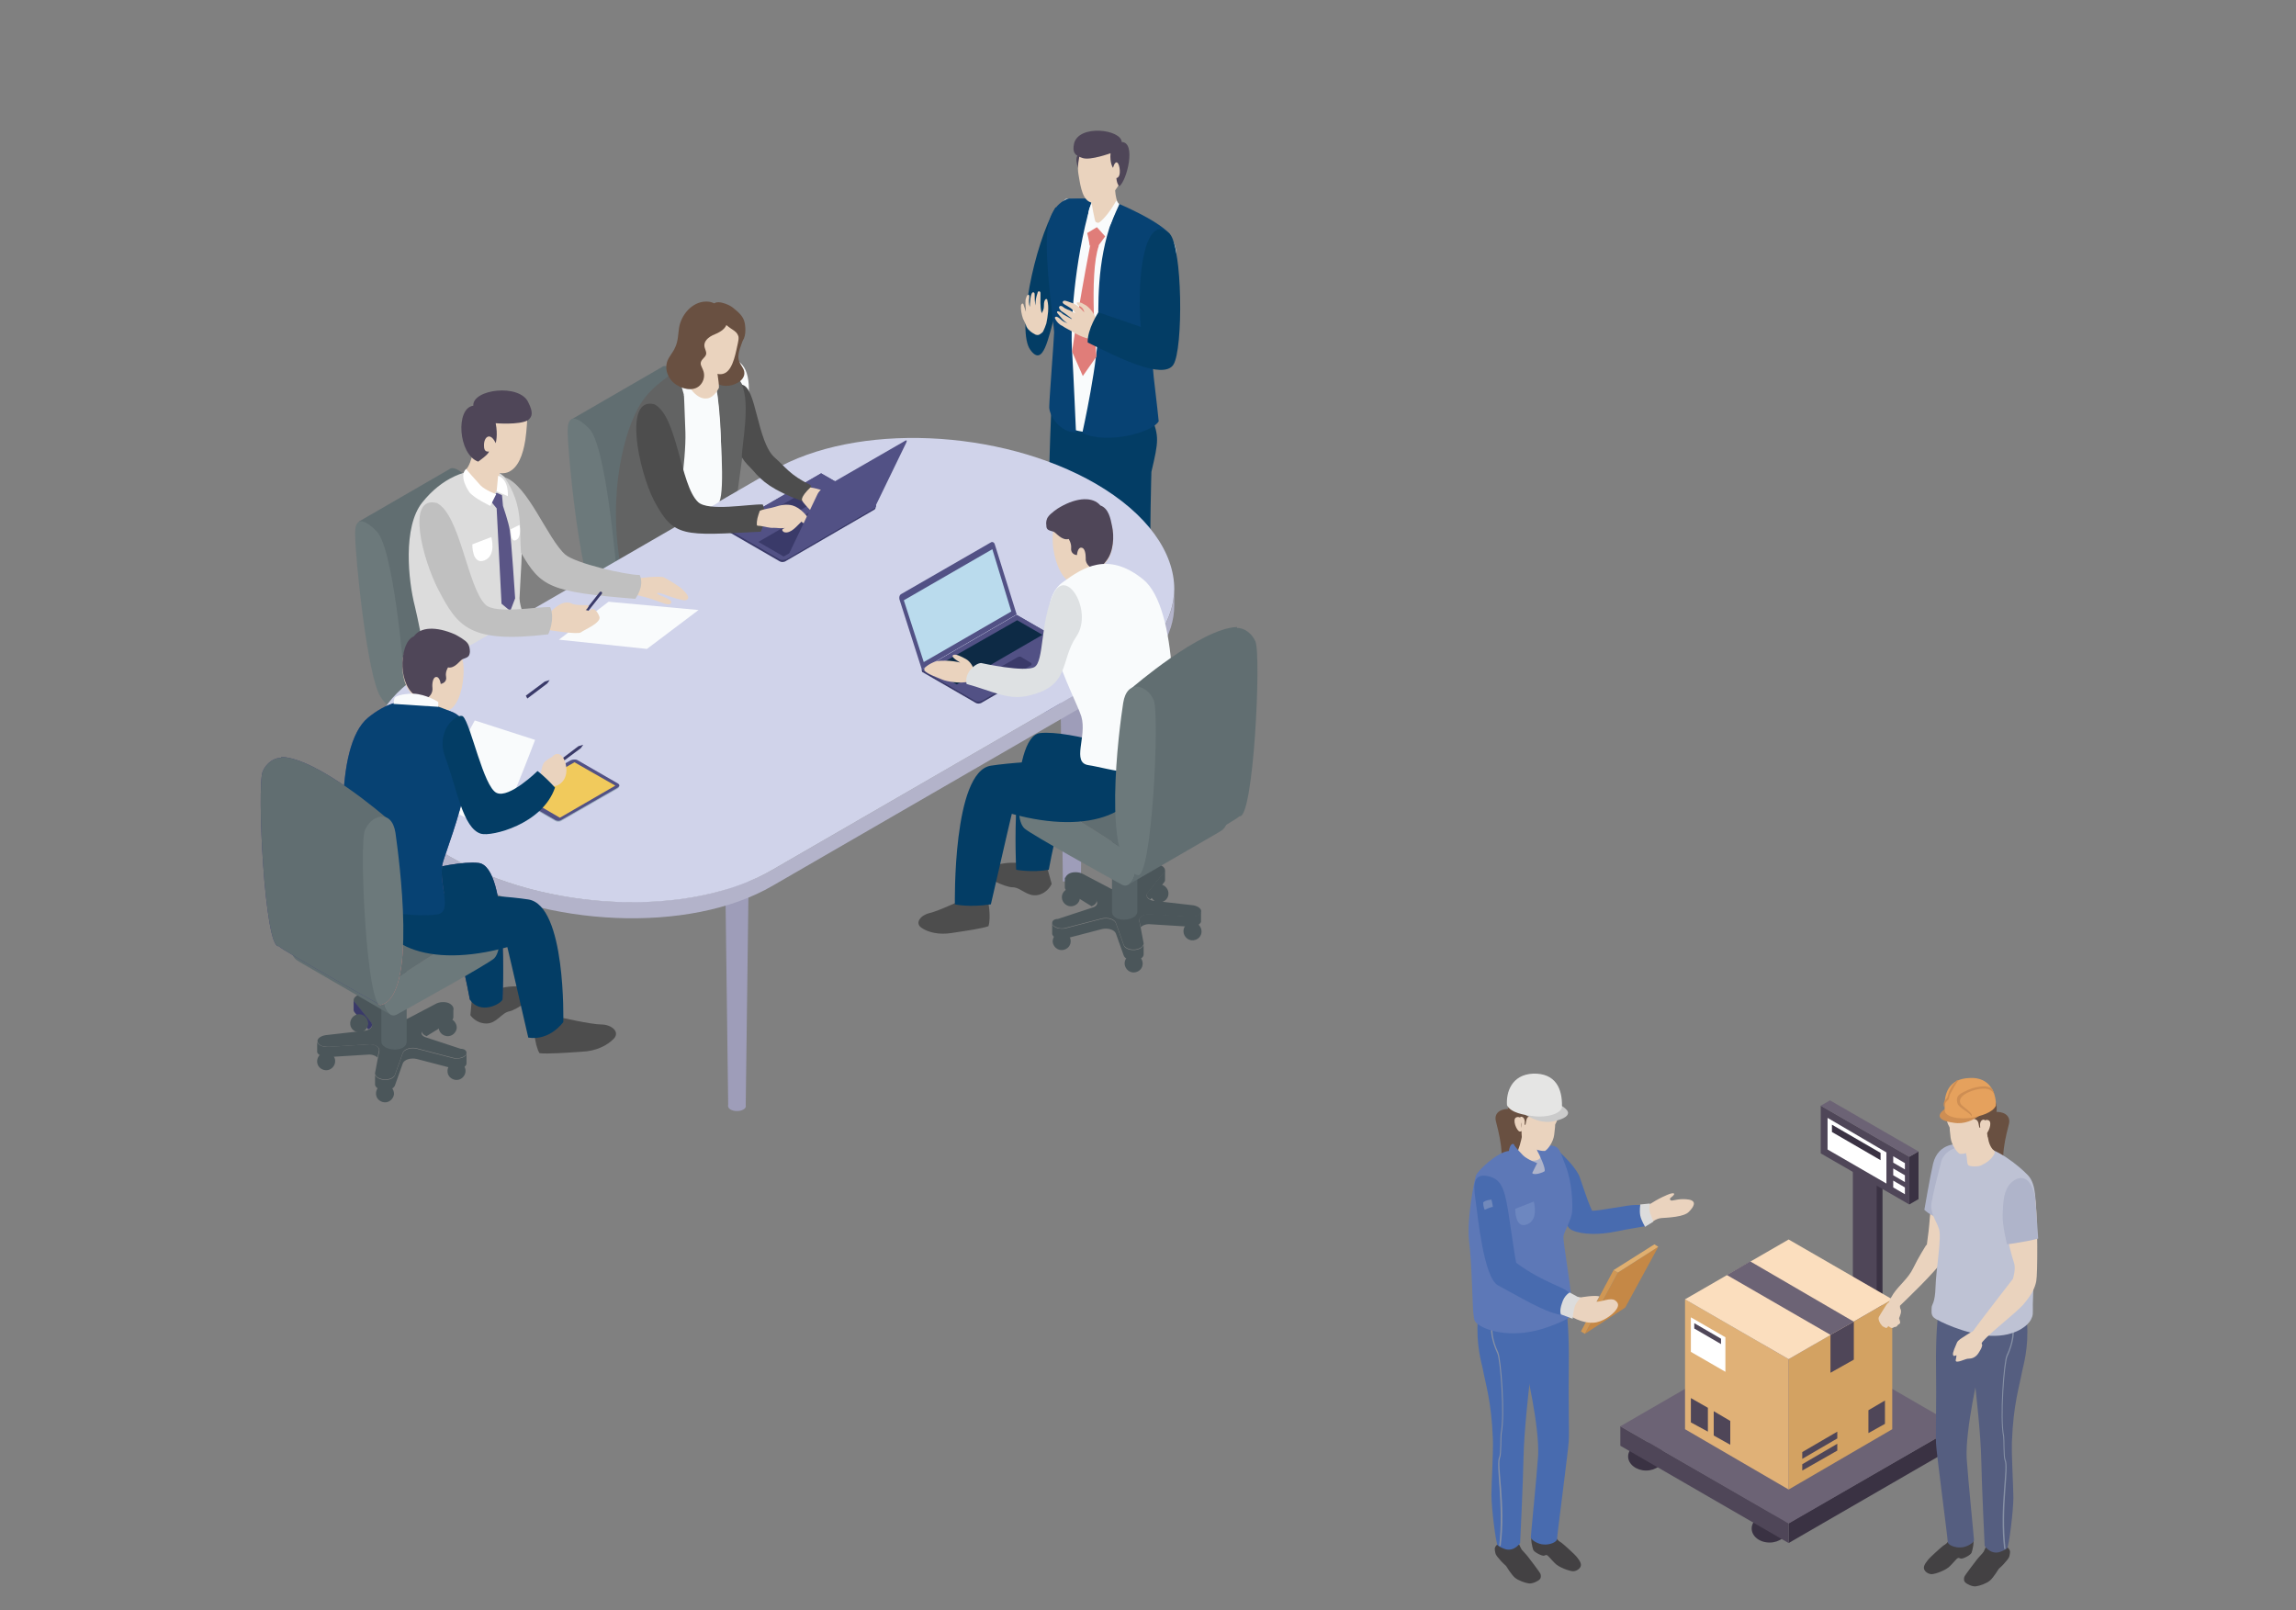 <?xml version="1.0" encoding="utf-8"?>
<!-- Generator: Adobe Illustrator 25.0.0, SVG Export Plug-In . SVG Version: 6.00 Build 0)  -->
<svg version="1.1" id="Layer_1" xmlns="http://www.w3.org/2000/svg" xmlns:xlink="http://www.w3.org/1999/xlink" x="0px" y="0px"
	 viewBox="0 0 472 331" style="enable-background:new 0 0 472 331;" xml:space="preserve">
<rect x="0" y="0" width="472" height="331" fill="#808080" stroke="none"/>
<style type="text/css">
	.st0{fill:#EAD3BE;}
	.st1{fill:#AFB4CA;}
	.st2{fill:#695041;}
	.st3{fill:#486BAF;}
	.st4{fill:#DCDCDC;}
	.st5{fill:#434143;}
	.st6{fill:#858FA4;}
	.st7{fill:#5D78B7;}
	.st8{fill:#6D87C0;}
	.st9{fill:#C58846;}
	.st10{fill:#D09754;}
	.st11{fill:#E0AF6F;}
	.st12{fill:#CBCBCB;}
	.st13{fill:#E5E5E4;}
	.st14{fill:#7189BB;}
	.st15{fill:#3A3243;}
	.st16{fill:#4F4658;}
	.st17{fill:#6C6375;}
	.st18{fill:#FFFFFF;}
	.st19{fill:#D3A262;}
	.st20{fill:#E0B177;}
	.st21{fill:#FBDEBE;}
	.st22{fill:#555E80;}
	.st23{fill:#BEC2D4;}
	.st24{fill:#CE8E53;}
	.st25{fill:#E5A15D;}
	.st26{fill-rule:evenodd;clip-rule:evenodd;fill:#616E71;}
	.st27{fill-rule:evenodd;clip-rule:evenodd;fill:#6C797B;}
	.st28{fill-rule:evenodd;clip-rule:evenodd;fill:#F9FBFC;}
	.st29{fill-rule:evenodd;clip-rule:evenodd;fill:#626363;}
	.st30{fill-rule:evenodd;clip-rule:evenodd;fill:#F1CA5C;}
	.st31{fill:#3A3A69;}
	.st32{fill-rule:evenodd;clip-rule:evenodd;fill:#525185;}
	.st33{fill-rule:evenodd;clip-rule:evenodd;fill:#DCDCDC;}
	.st34{fill-rule:evenodd;clip-rule:evenodd;fill:#EAD3BE;}
	.st35{fill-rule:evenodd;clip-rule:evenodd;fill:#4F4658;}
	.st36{fill-rule:evenodd;clip-rule:evenodd;fill:#033D65;}
	.st37{fill-rule:evenodd;clip-rule:evenodd;fill:#074273;}
	.st38{fill-rule:evenodd;clip-rule:evenodd;fill:#E07D79;}
	.st39{fill:#85BFE8;}
	.st40{fill:#9E9DB9;}
	.st41{fill:#B3B3CA;}
	.st42{fill:#D0D3EA;}
	.st43{fill-rule:evenodd;clip-rule:evenodd;fill:#3A3A69;}
	.st44{fill-rule:evenodd;clip-rule:evenodd;fill:#BADBED;}
	.st45{fill-rule:evenodd;clip-rule:evenodd;fill:#0D2A45;}
	.st46{fill:#F9FBFC;}
	.st47{fill:#A1B3C1;}
	.st48{fill:#525185;}
	.st49{fill:#F1CA5C;}
	.st50{fill-rule:evenodd;clip-rule:evenodd;fill:#4D4D4D;}
	.st51{fill-rule:evenodd;clip-rule:evenodd;fill:#C0C0C0;}
	.st52{fill:#5A5586;}
	.st53{fill-rule:evenodd;clip-rule:evenodd;fill:#695041;}
	.st54{fill:none;}
	.st55{fill-rule:evenodd;clip-rule:evenodd;fill:#4B565A;}
	.st56{fill-rule:evenodd;clip-rule:evenodd;fill:#576367;}
	.st57{fill-rule:evenodd;clip-rule:evenodd;fill:#DEE1E3;}
	.st58{fill-rule:evenodd;clip-rule:evenodd;fill:#444477;}
</style>
<g>
	<g>
		<path class="st0" d="M317.4,237.3c-0.1,1.1-0.7,1.5-0.9,1.8c-0.2,0.3-2.4,0.3-3.1-0.1c-0.3-0.1-0.5-0.3-0.8-0.4
			c-1.3-0.8-1.8-1.6-2-2s0.1-0.7,0.1-0.7s0.9-0.6,1.2-2.5c0-0.1,0.1-2.4,0.2-3.1c0-0.2,0-0.3,0-0.3s0.8-1.3,1.5-1.2
			c0.3,0.1,1.3,1.1,2.1,2.1c0.7,0.8,1.3,1.5,1.3,1.5s-0.5,2.9-0.6,4.2C316.3,236.9,317.4,237.2,317.4,237.3z"/>
		<path class="st1" d="M316.8,237.1c0.3,2.4-3.6,1.3-5.2,1c1.3,4.7,4.3,7.4,4.3,7.4l3.3-1.8V241L316.8,237.1z"/>
		<path class="st2" d="M310.5,228c-1.7-0.2-3.4,0.6-3,2.4c0.4,1.7,2.4,8.5,0.1,10.2c3,0,4.5-3.6,5.1-6.2
			C313.4,231.8,312.8,228.3,310.5,228z"/>
		<g>
			<path class="st3" d="M320.7,236.9c0.8,0.7,2.8,2.7,3.8,4.5c0.4,0.7,1.6,5,2.8,7.5c1.6,0,7.4-1.2,8.8-1.2c1.6,0,1.9,0,1.9,0
				s-0.4,1.8,0,2.5c0.4,0.6,0.7,1.8,0.7,1.8s-3.8,0.6-6.7,1.2c-2.9,0.6-6.6,0.7-8.8-0.3c-2.1-0.9-1-4.6-1.2-5.4
				c-0.3-3.2-2.2-8.6-4.4-10.7C317.5,236.7,319.3,235.7,320.7,236.9z"/>
			<path class="st0" d="M337.7,248.5c0,0,2.3-1.6,4-2.4s1.9-0.8,2.3-0.8c0.4,0.1,0,0.5-0.4,0.8c-0.5,0.3-0.3,0.7,0.1,0.7
				c0.3,0,1.8-0.5,3.5-0.2c1.6,0.3,1.1,1.4,0,2.5c-1,1.1-4.4,1.2-5.7,1.3c-1.2,0.1-2.2,1.1-2.2,1.1S337.8,250.4,337.7,248.5z"/>
			<path class="st4" d="M337.2,247.6c0,0-0.2,1.3,0,2.3s1,2.3,1,2.3l1.7-1.1c0,0-0.4-0.9-0.7-1.8c-0.3-1.1,0-1.9,0-1.9L337.2,247.6z
				"/>
		</g>
		<g>
			<path class="st5" d="M318.9,316c0,0,1.9,0.9,2.3,1.3c0.4,0.3,2.7,2.4,2.9,2.7c0.2,0.3,0.9,1,0.9,1.7s-0.9,1.3-1.6,1.3
				s-3-0.8-3.8-1.7c-0.9-0.9-1.4-1.6-1.6-1.6c-0.2-0.1-0.2,0-0.6,0.1s-2-0.7-2.2-1.2s-0.6-2.3-0.3-2.8
				C315.2,315.2,318.9,316,318.9,316z"/>
			<path class="st5" d="M319.2,315.4c0,0,1.8,1.9,1.9,2.3c0.2,0.4-0.7,0.8-1.8,0.8c-1.1,0-2.5-1.2-2.5-1.2s-1.2-1.8-0.6-2.6
				C316.7,313.8,319.2,315.4,319.2,315.4z"/>
		</g>
		<g>
			<path class="st5" d="M312.3,318c0,0,1.6,1.7,1.8,2c0.2,0.3,2.5,3.2,2.6,3.6s0.1,0.8-0.2,1.1c-0.3,0.3-1.4,0.9-2.2,0.8
				c-0.8-0.1-2.2-0.6-2.9-1.2c-0.7-0.6-1.8-2.4-1.8-2.4s-0.9-0.8-1.2-1.2c-0.3-0.4-0.9-0.9-1-1.5s-0.3-1,0.3-1.6
				C308.3,317.1,312.3,318,312.3,318z"/>
			<path class="st5" d="M312.3,317.5c0,0,0.9,1.9,1,2.3s-0.8,1-1.8,0.9c-0.9,0-1.4-0.8-1.7-1c-0.3-0.2-1.6-1.9-1.4-2.5
				C308.7,316.6,312.3,317.5,312.3,317.5z"/>
		</g>
		<path class="st3" d="M322.5,280.6c-0.1,6.7,0.1,13.6,0,15.6s-2.4,19.3-2.4,20.1c0,0.8-1.7,1.3-2.7,1.2l0,0c-1.1,0-2.7-0.9-2.7-1.5
			c0-0.5,1.2-12.3,1.5-16.8c0.3-6.1-2.6-18.3-2.6-18.3s0-0.3-0.1-0.7c-0.2-1.8-0.6-6.3-0.2-7.5c0.6-1.5,8.8-2.9,8.8-2.9
			S322.6,273.9,322.5,280.6z"/>
		<path class="st3" d="M315.9,274.6c0.3,1.1-0.3,3.7-0.3,3.7l-1.2,6.4c0,0-1.1,9.4-1.2,14.8s-0.7,17.7-0.7,17.7s-1.1,1.7-2.9,1.3
			c-0.7-0.2-1.3-0.5-1.7-0.8c-0.4-0.4-1.3-7.8-1.3-10.4c0-2.5,0.4-8.4,0.3-11.5c-0.3-7.8-1.5-11.2-2.1-14.5c-0.2-1-1.4-4.9-1-10.1
			c0.3-4.1,11.8,1,11.8,1S315.6,273.6,315.9,274.6z"/>
		<g>
			<path class="st6" d="M308.5,317.8h-0.3c1-8.6-0.8-16.7,0-18.3c0.3-0.5,0.2-4.3,0.3-4.8c0.8-3.8-0.1-15.3-0.7-16.5
				c-1.3-2.8-1.3-4.8-1.3-4.9h0.3c0,0-0.1,2,1.2,4.7c0.6,1.2,1.5,12.8,0.7,16.7c-0.1,0.5,0,4.3-0.3,4.9
				C307.7,301.2,309.6,309.3,308.5,317.8z"/>
		</g>
		<path class="st7" d="M316.3,237.1c0,0,1.6,3.2,1.2,3.7c-0.5,0.3-1.7,0.7-2.3,0.5c-0.6-0.2-0.7-1.7-0.7-2.3s-0.9-1-1.9-1.5
			s-1.4-2.3-1.4-2.3c-0.8-0.3-1,1.4-1,1.4c-2.4,0.2-6.5,4.1-6.8,5.1s-1.9,8.7-1.4,13.4c0.6,4.6,0.7,13.7,0.9,15
			c0.2,1.3,0,1.6,1.5,2.5s6.8,2.8,14.1,0.1c7.3-2.7,4.6-3.1,4.5-5.8c-0.1-2.7-1.7-11.7-1.6-12.7s1.7-3.5,1.8-5.2s0-6-1.4-9.5
			s-1.1-3.9-3.7-4.1C315.5,235.1,315.7,236.1,316.3,237.1z"/>
		<path class="st8" d="M311.5,248.5l3.8-1.5c0,0,1.1,3.8-1.4,4.7C311.4,252.7,311.5,248.5,311.5,248.5z"/>
		<g>
			<path class="st3" d="M303.4,247.2c-0.3-2.4-1.2-6.3,2.6-5.4c2.4,0.6,3.2,2.1,4,6.9c0.2,1.1,1.4,9.7,1.7,10.9
				c5.7,4.2,9.9,4.9,10.9,6.2c-0.2,0.6-1.4,1.2-1.8,4.5c-3.6-0.7-8.2-3.6-12.9-6.1C305,262.5,303.8,250,303.4,247.2z"/>
			<polygon class="st9" points="334.1,268.8 325.8,274.2 332.6,261.6 340.9,256.3 			"/>
			<polygon class="st10" points="325.8,274.2 325,273.7 331.7,261.1 332.6,261.6 			"/>
			<polygon class="st11" points="340.9,256.3 340.1,255.8 331.7,261.1 332.6,261.6 			"/>
			<path class="st0" d="M321.4,269.3c0,0,1.2,1.1,1.9,1.5c2.4,1.3,4.3,1.2,5,1c1.8-0.4,3.6-1.9,4.1-2.8c0.4-0.7,0.3-1.2-0.4-1.7
				c-0.9-0.6-2.7,0.3-3.8,0.3c0.3-0.5,0.3-0.6,0.6-1.1c-1-0.3-3.8,0.2-3.8,0.2S321.4,265.9,321.4,269.3z"/>
			<path class="st4" d="M322.7,265.7c0,0-1.1,0.5-1.6,2.2c-0.6,1.7-0.2,2.3-0.2,2.3l2.4,0.9c0,0,0.1-1.6,0.5-2.7
				c0.4-1,1.1-1.5,1.1-1.5L322.7,265.7z"/>
		</g>
		<path class="st0" d="M312.8,230c0,0-0.1,3.3,0.1,4c0.3,0.7,2.4,2.7,4.7,2.6c0.6-0.3,1.7-1.8,1.9-3.3c0.2-1.5,0.2-2,0.2-2.1
			s0.6-1,0.5-1.4c0-0.4,0.1-2.7-0.7-3.8c-0.7-1.1-2.9-1.9-4.9-1.3C312.7,225.4,312.8,230,312.8,230z"/>
		<path class="st2" d="M313.4,231.2c0,0,0.3-1.3-0.5-1.6s-0.7,1.5-0.7,1.5l-0.3,1.9l-0.1,0.3c0,0-0.6-1.8-0.9-2.3
			c-0.2-0.5-1.5-3.5-0.5-5.4c1.4-2.7,4.5-2.6,5.5-2.6c1,0.1,1.7,0.2,2.9,1.3c1.1,1,1.1,1.8,1.2,2s0,1.2,0,1.2l-0.1-0.5
			c0,0-1.4,0.8-2.9,0.5s-2.1-0.2-2.1-0.2s0.4,0.6,0.3,1s0.1,0.8,0.1,0.8s-0.8,0.4-1.1,0.5s-0.4,0.6-0.4,0.6l-0.2,1H313.4z"/>
		<path class="st0" d="M313,230.5c0,0-0.3-1.2-1.3-0.8c-0.9,0.4,0.1,2.8,0.7,2.9c0.6,0.1,0.5-0.5,0.5-0.5S312.5,231,313,230.5z"/>
		<path class="st12" d="M313.6,229.2c1.5,0.8,3.4,1.8,5.8,1.3s3.2-1.3,2.9-2c-0.3-0.7-1.8-1.5-1.8-1.5L313.6,229.2z"/>
		<path class="st13" d="M309.8,227.2c0.8,1.6,3.6,2,5.1,2.2c3.3,0.5,6.2-0.6,6.2-1.9c0.1-3.7-1.3-6.9-5.9-6.8
			C310.7,220.9,309.6,224.6,309.8,227.2z"/>
		<path class="st14" d="M306.6,246.6c0,0-1.3,0.1-1.7,0.6c0,0.8,0.3,1.5,0.3,1.5s1.3-0.6,1.7-0.6
			C306.8,247.3,306.6,246.6,306.6,246.6z"/>
		<g>
			<path class="st7" d="M311.1,235.2c0,0,0.8,1.1,2,2.3c0.9,0.9,2.9,1.6,2.9,1.6l-1.1,2.2c0,0-2.9-1.4-3.9-2.5
				C311,238.8,309.7,236.6,311.1,235.2z"/>
		</g>
	</g>
	<g>
		<g>
			<g>
				<path class="st15" d="M367.5,314.2c0,1.6-1.7,2.9-3.7,2.9c-2.1,0-3.7-1.3-3.7-2.9s1.7-2.9,3.7-2.9
					C365.9,311.3,367.5,312.6,367.5,314.2z"/>
				<path class="st15" d="M342.1,299.4c0,1.6-1.7,2.9-3.7,2.9s-3.7-1.3-3.7-2.9s1.7-2.9,3.7-2.9S342.1,297.8,342.1,299.4z"/>
				<rect x="385.7" y="242.7" class="st15" width="1.3" height="44.4"/>
				<rect x="380.9" y="237.4" class="st16" width="4.9" height="47.5"/>
				<polygon class="st15" points="402.3,293.2 367.7,313.1 367.7,317.2 402.3,297.2 				"/>
				<polygon class="st16" points="367.7,313.1 333.1,293.2 333.1,297.2 367.7,317.2 				"/>
			</g>
			<polygon class="st17" points="333.1,293.2 367.7,313.2 402.3,293.2 367.7,273.2 			"/>
			<g>
				<polygon class="st16" points="392.5,237.8 392.5,247.6 374.3,237.1 374.3,227.3 				"/>
				<polygon class="st18" points="387.8,236.9 387.8,243.3 375.7,236.3 375.7,229.8 				"/>
				<polygon class="st15" points="394.4,236.7 392.5,237.8 392.5,247.6 394.4,246.5 				"/>
				<polygon class="st18" points="389.2,242.7 389.2,244.1 391.6,245.5 391.6,244.1 				"/>
				<polygon class="st18" points="389.2,240.2 389.2,241.6 391.6,243 391.6,241.6 				"/>
				<polygon class="st18" points="389.2,237.7 389.2,239 391.6,240.4 391.6,239.1 				"/>
				<polygon class="st17" points="374.3,227.3 376.2,226.2 394.4,236.7 392.5,237.8 				"/>
				<polygon class="st15" points="376.6,231.2 376.6,232.7 386.6,238.5 386.6,237 				"/>
			</g>
			<g>
				<polygon class="st19" points="367.7,306.2 367.7,279.4 389,267.1 389,293.8 				"/>
				<polygon class="st20" points="367.7,306.2 367.7,279.4 346.4,267.1 346.4,293.8 				"/>
				<polygon class="st21" points="346.4,267.1 367.7,279.4 389,267.1 367.7,254.8 				"/>
				<g>
					<polygon class="st16" points="381.1,279.5 376.3,282.2 376.3,274.4 381.1,271.7 					"/>
					<polygon class="st17" points="381.1,271.7 359.8,259.3 355,262.1 376.3,274.4 					"/>
					<polygon class="st16" points="370.5,302.3 370.5,301 377.7,296.8 377.7,298.2 					"/>
					<polygon class="st16" points="370.5,299.9 370.5,298.5 377.7,294.3 377.7,295.7 					"/>
					<polygon class="st16" points="384.1,289.9 384.1,294.6 387.5,292.7 387.5,287.9 					"/>
					<polygon class="st16" points="351.1,289.4 351.1,294.3 347.6,292.4 347.6,287.4 					"/>
					<polygon class="st16" points="355.7,292.1 355.7,297 352.3,295.1 352.3,290.1 					"/>
					<polygon class="st18" points="354.7,274.9 354.7,282 347.6,277.9 347.6,270.8 					"/>
					<polygon class="st16" points="353.8,276.3 353.8,275.2 348.3,272 348.3,273.1 					"/>
				</g>
			</g>
		</g>
		<g>
			<g>
				<path class="st5" d="M401.6,316.6c0,0-1.9,0.9-2.3,1.3c-0.4,0.3-2.7,2.4-2.9,2.7c-0.2,0.3-0.9,1-0.9,1.7s0.9,1.3,1.6,1.3
					s3-0.8,3.8-1.7c0.9-0.9,1.4-1.6,1.6-1.6c0.2-0.1,0.2,0,0.6,0.1s2-0.7,2.2-1.2s0.6-2.3,0.3-2.8
					C405.4,315.7,401.6,316.6,401.6,316.6z"/>
				<path class="st5" d="M401.3,316c0,0-1.8,1.9-1.9,2.3c-0.2,0.4,0.7,0.8,1.8,0.8c1.1,0,2.5-1.2,2.5-1.2s1.2-1.8,0.6-2.6
					C403.8,314.4,401.3,316,401.3,316z"/>
			</g>
			<g>
				<path class="st5" d="M408.2,318.6c0,0-1.6,1.7-1.8,2c-0.2,0.3-2.5,3.2-2.6,3.6s-0.1,0.8,0.2,1.1c0.3,0.3,1.4,0.9,2.2,0.8
					c0.8-0.1,2.2-0.6,2.9-1.2c0.7-0.6,1.8-2.4,1.8-2.4s0.9-0.8,1.2-1.2c0.3-0.4,0.9-0.9,1-1.5s0.3-1-0.3-1.6
					C412.2,317.6,408.2,318.6,408.2,318.6z"/>
				<path class="st5" d="M408.2,318.1c0,0-0.9,1.9-1,2.3s0.8,1,1.8,0.9c0.9,0,1.4-0.8,1.7-1c0.3-0.2,1.6-1.9,1.4-2.5
					C411.8,317.1,408.2,318.1,408.2,318.1z"/>
			</g>
			<path class="st22" d="M398,281.2c0.1,6.7-0.1,13.6,0,15.6s2.4,19.3,2.4,20.1c0,0.8,1.7,1.3,2.7,1.2l0,0c1.1,0,2.7-0.9,2.7-1.5
				c0-0.5-1.2-12.3-1.5-16.8c-0.3-6.1,2.6-18.3,2.6-18.3s0-0.3,0.1-0.7c0.2-1.8,0.6-6.3,0.2-7.5c-0.6-1.5-8.8-2.9-8.8-2.9
				S397.9,274.5,398,281.2z"/>
			<path class="st22" d="M404.6,275.2c-0.3,1.1,0.3,3.7,0.3,3.7l1.2,6.4c0,0,1.1,9.4,1.2,14.8s0.7,17.7,0.7,17.7s1.1,1.7,2.9,1.3
				c0.7-0.2,1.3-0.5,1.7-0.8c0.4-0.4,1.3-7.8,1.3-10.4c0-2.5-0.4-8.4-0.3-11.5c0.3-7.8,1.5-11.2,2.1-14.5c0.2-1,1.4-4.9,1-10.1
				c-0.3-4.1-11.8,1-11.8,1S404.9,274.1,404.6,275.2z"/>
			<g>
				<path class="st6" d="M412,318.4h0.3c-1-8.6,0.8-16.7,0-18.3c-0.3-0.5-0.2-4.3-0.3-4.8c-0.8-3.8,0.1-15.3,0.7-16.5
					c1.3-2.8,1.3-4.8,1.3-4.9h-0.3c0,0,0.1,2-1.2,4.7c-0.6,1.2-1.5,12.8-0.7,16.7c0.1,0.5,0,4.3,0.3,4.9
					C412.8,301.8,411,309.9,412,318.4z"/>
			</g>
			<path class="st2" d="M410,228.6c1.7-0.2,3.4,0.6,3,2.4c-0.4,1.7-2.4,8.5-0.1,10.2c-3,0-4.5-3.6-5.1-6.2
				C407.2,232.4,407.8,228.9,410,228.6z"/>
			<path class="st0" d="M388.4,267.5c0-0.1,0-0.1,0-0.2c0.3-0.5,0.6-0.9,0.8-1.3c1.2-1.8,3.1-3.2,4.1-5.3s2.7-4.8,2.7-4.8
				s0.4,0.2,1,0.5c1.1,0.6,2.6,1.7,2.2,2.8c-0.6,1.6-8.6,9.2-8.6,9.2C389.4,269.1,388.1,269.1,388.4,267.5z"/>
			<path class="st0" d="M399.5,236.7c0,0-1.2,3.4-1.7,5.9c-0.6,2.5-1.1,7.7-1.2,9.2s-0.6,4.4-0.5,4.6c1.2,1.6,2.9,2.2,3.5,1.4
				c0.7-0.8,0.9-7.2,0.8-9.9C400.3,245.1,399.5,236.7,399.5,236.7z"/>
			<path class="st1" d="M402.8,235.2c0,0-4.3-0.5-5.4,4c-0.6,2.5-1.8,9.5-1.8,9.5s1.9,1.9,4.6,2C403,250.8,402.8,235.2,402.8,235.2z
				"/>
			<path class="st23" d="M402.4,235.9c-1.3,0.2-2.9,1.3-3.3,2.8s-1.6,6.1-2,8.4c-0.4,2.3,0.9,3.7,1.5,5.5s-0.6,8.3-0.7,11.9
				c-0.1,3.5-0.8,3.6-0.8,4.3c0,0.7-0.2,1.5,0.5,2.1s6.4,3.4,11.6,3.7c5.3,0.2,7.8-2.3,8.3-3.3s0.4-1.1,0.4-3.1s0.7-18.3,0.6-19.6
				s0.2-5.1-1.6-7s-6.7-5.9-9.9-5.8S402.4,235.9,402.4,235.9z"/>
			<path class="st0" d="M386.5,272c0,0,0.5,0.7,0.6,0.7s0.5,0.3,0.7,0.3c0.2-0.1,0.4-0.4,0.4-0.4s0.5,0.4,0.7,0.4
				c0.3,0,0.5-0.2,0.5-0.2s0.4,0,0.6-0.2c0.1-0.2,0.1-0.2,0.1-0.2s0.4-0.2,0.5-0.4c0.1-0.2-0.2-1-0.2-1s0.4-1,0.4-1.3
				c0-0.2,0-0.4-0.1-0.6c0-0.1-0.1-0.2-0.1-0.2s0.1-1.1-0.6-1.5s-1.8,0.2-2.2,0.8c-0.8,1.3-1.6,2.5-1.6,2.7
				C386.1,271.3,386.5,272,386.5,272z"/>
			<path class="st0" d="M404.3,237.7c0.1,1.1,0.1,1.5,0.3,1.8c0.2,0.3,1.8,0.4,2.6,0.1c0.3-0.1,0.5-0.3,0.8-0.4c1.3-0.8,1.8-1.6,2-2
				s-0.1-0.7-0.1-0.7s-0.9-0.6-1.2-2.5c0-0.1-0.1-2.4-0.2-3.1c0-0.2,0-0.3,0-0.3s-0.8-1.3-1.5-1.2c-0.3,0.1-1.3,1.1-2.1,2.1
				c-0.7,0.8-1.3,1.5-1.3,1.5s0.5,2.9,0.6,4.2C404.2,237.5,404.3,237.6,404.3,237.7z"/>
			<path class="st0" d="M407.7,230.6c0,0,0.1,3.3-0.1,4c-0.3,0.7-2.4,2.7-4.7,2.6c-0.6-0.3-1.7-1.8-1.9-3.3c-0.2-1.5-0.2-2-0.2-2.1
				s-0.6-1-0.5-1.4s-0.1-2.7,0.7-3.8s2.9-1.9,4.9-1.3S407.7,230.6,407.7,230.6z"/>
			<path class="st2" d="M407.1,231.8c0,0-0.3-1.3,0.5-1.6s0.7,1.5,0.7,1.5l0.3,1.9l0.1,0.3c0,0,0.6-1.8,0.9-2.3
				c0.2-0.5,1.5-3.5,0.5-5.4c-1.4-2.7-4.5-2.6-5.5-2.6c-1,0.1-1.7,0.2-2.9,1.3c-1.1,1-1.1,1.8-1.2,2s0,1.2,0,1.2l0.1-0.5
				c0,0,1.4,0.8,2.9,0.5s2.1-0.2,2.1-0.2s-0.4,0.6-0.3,1s-0.1,0.8-0.1,0.8s0.8,0.4,1.1,0.5c0.3,0.2,0.4,0.6,0.4,0.6l0.2,1H407.1z"/>
			<path class="st0" d="M407.5,231.1c0,0,0.3-1.2,1.3-0.8c0.9,0.4-0.1,2.8-0.7,2.9c-0.6,0.1-0.5-0.5-0.5-0.5
				S408.1,231.6,407.5,231.1z"/>
			<path class="st0" d="M407.2,276.4l-1.7-2.6c1-1.5,8.3-10.9,8.3-10.9s0.7-2.1,0.2-3.4c-0.5-1.4-4.5-14.8,0.9-17
				c1.9-0.3,3.2,1.1,3.6,4.9c0.4,3.8,0.4,14.5,0.1,16s-1,2.8-2.6,4.7S407.7,275,407.2,276.4z"/>
			<path class="st0" d="M407.3,274.7c0.2-0.7-0.5-1.3-1.1-1.2c-0.6,0-2.2,1.1-2.5,1.3c-0.3,0.2-1.2,0.7-1.4,1.2
				c-0.2,0.5-1,2.2-0.8,2.5c0.1,0.4,0.3,0.2,0.7,0.1c0,0.8-0.5,1.4,0.3,1.3s1.6-0.6,2.2-0.6s1.4-0.2,2-1.1c0.5-0.8,0.7-1.1,0.8-1.7
				C407.2,275.9,407.2,275.3,407.3,274.7z"/>
			<path class="st1" d="M415.2,255.4c-1.1,0.2-2.6,0.4-2.6,0.4s-1-3.9-0.9-6.1c0.1-2.2,0-6,2.8-7.3c2.9-1.3,3.8,3.1,3.9,3.9
				s0.6,8.3,0.6,8.3S417.7,255,415.2,255.4z"/>
			<g>
				<path class="st24" d="M407,229.3c-1.3,0.9-3.1,1.9-5.4,1.5c-2.3-0.3-3.1-1-2.8-1.7c0.2-0.7,1.6-1.5,1.6-1.5L407,229.3z"/>
				<path class="st25" d="M410.3,227.3c-0.7,1.5-3.2,2.1-4.6,2.4c-3.1,0.6-5.9-0.2-5.9-1.4c-0.3-3.5,0.8-6.6,5.2-6.7
					C409.2,221.4,410.4,224.9,410.3,227.3z"/>
				<path class="st24" d="M405.3,229.5c0.5-0.7-1.9-1.9-2.3-2.7c-0.7-1.8,3.1-3,4.6-3c1.5-0.1,2.1,0.6,2.4,1.2
					c-0.5-1.7-0.7-1.3-1.4-1.6c-0.7-0.2-2.5,0-3.9,0.6c-1.4,0.7-2.8,1-2.3,2.8C402.6,227.7,405,228.7,405.3,229.5z"/>
				<path class="st24" d="M399.7,227.5c-0.2,0-0.2-0.9,0.2-1.4c0.5-0.5,0.4-0.4,0.7-1.4s1.1-2.1,1.4-2.3c0.2-0.4,0.5-0.4,0.6-0.3
					c-0.6,0.7-1.4,2.3-1.7,2.8c-0.2,0.4-0.2,0.9-0.4,1.2C400.2,226.3,399.8,226.7,399.7,227.5z"/>
			</g>
		</g>
	</g>
</g>
<g>
	<g id="XMLID_24870_">
		<path id="XMLID_24872_" class="st26" d="M145.9,109.7c-0.5-4.2-2.5-29.7-6.2-32.6c0,0-2.5-2.7-3.7-1.6l0,0l-18.5,10.7l0.9,11.5
			l8,26.3l17.9-10.4l0,0C145.5,113.4,146.2,111.9,145.9,109.7z"/>
		<path id="XMLID_24871_" class="st27" d="M120.9,87.9c3.7,2.9,5.7,28.4,6.2,32.6s-2.5,5.9-5.2,1.6s-5.2-28.6-5.2-33.6
			C116.7,83.4,120.9,87.9,120.9,87.9z"/>
	</g>
	<path id="XMLID_24869_" class="st28" d="M151,73.9c-5.2-0.3-14,5.9-18,10.9s-1.5,10.5-0.2,15.8c1.3,5.4-0.7,18.9-0.7,20.1
		c6.1,4.1,20.9,4.7,22.6-1.4c0.7-6.6-4.1-13.6-4.2-17.4C150.8,93.7,157.8,76.4,151,73.9z"/>
	<path id="XMLID_24868_" class="st29" d="M146.4,75.1c2.7,11.7,1.8,24.4,1.2,29.3c-0.6,5-0.7,21.5-0.7,21.5c4-2,5.9-5.7,6-7.4
		c0.1-1.7-1.5-16-1.3-17.2c0.1-1.2,1.9-12.2,1.9-18.2c0-4.3-2.5-6-2.5-6l-5.1-3.2L146.4,75.1z"/>
	<path class="st30" d="M146.9,78.1l0.7,0.3c-0.1,0.4-0.1,0.7-0.2,1.1c0-0.1,0-0.1,0-0.2L146.9,78.1z"/>
	<path id="XMLID_24867_" class="st29" d="M138.9,76.4c4,8.5,2.1,16.3,1.9,23.3c-0.2,7-3.8,26.7-3.8,26.7c-7-1.7-7.8-6.4-9.2-8.8
		c-3.2-16.4,0.8-29.7,3.9-34.6C134.1,79.1,138.9,76.4,138.9,76.4z"/>
	<polygon id="XMLID_24866_" class="st31" points="107.9,142.7 111.6,140.1 112.8,140.1 112.3,140.9 108.4,143.6 	"/>
	<g id="XMLID_24863_">
		<path id="XMLID_24865_" class="st26" d="M102.2,130.7c-0.5-4.2-2.5-29.7-6.2-32.6c0,0-2.5-2.7-3.7-1.6l0,0l-18.5,10.7l0.9,11.5
			l8,26.3l17.9-10.4l0,0C101.8,134.5,102.5,132.9,102.2,130.7z"/>
		<path id="XMLID_24864_" class="st27" d="M77.2,109c3.7,2.9,5.7,28.4,6.2,32.6c0.5,4.2-2.5,5.9-5.2,1.6c-2.7-4.3-5.2-28.6-5.2-33.6
			C73,104.5,77.2,109,77.2,109z"/>
	</g>
	<path id="XMLID_24862_" class="st32" d="M219.5,135.7c0,0-6.7,7.8-8.4,8.3c-1.8,0.5-0.2,2.4,1.2,2.5s5.7,0,7-1.3
		c1.3-1.2,4.8-2.6,4.8-2.6c0-4-1-6.6-1-6.6L219.5,135.7z"/>
	<path id="XMLID_24861_" class="st32" d="M230.4,143.1c-0.2,3.2-1.4,6.9-1.7,8.8c-0.3,1.9,0.4,3,0.8,3.6c0.4,0.6,5.8-1.2,6.5-3.2
		c0.7-2.1-0.8-3.8-0.9-7.7C233.4,141.4,230.4,143.1,230.4,143.1z"/>
	<path id="XMLID_24860_" class="st33" d="M101,96.5c-5.2-0.3-10.2,1.8-14.2,6.8s-2.9,16-1.5,21.4c1.3,5.4,3.1,15.9,3.1,17.1
		c6.1,4.1,20.9,4.7,22.6-1.4c0.7-6.6-4.1-13.6-4.2-17.4C107.1,114.8,109.3,98.9,101,96.5z"/>
	<g>
		<path id="XMLID_24859_" class="st34" d="M108.4,85.9c0,0-0.1,2.5-0.4,4.5c-0.5,3.2-1.5,5.7-3.4,6.6s-4.9-0.5-6.3-2.1
			c-1.4-1.7-1.8-5-1.3-8.1s2.4-6.6,6.8-5.6C108.2,82.1,108.4,85.9,108.4,85.9z"/>
		<path id="XMLID_24858_" class="st34" d="M97.5,91.2c0,0-0.4,4-1.7,5.3c-0.3,1,1.8,5.6,4.7,5.4c1.7-0.1,1.8-2,1.8-2
			c0.1-1.5,0.9-4.9,0.9-4.9L97.5,91.2z"/>
		<path id="XMLID_24857_" class="st35" d="M108.6,82.7c-1.8-3.9-11.5-2.7-11.3,0.7c-3.7,0.5-3.1,10,1,11.5c0,0,2.3-1.6,2.2-2.1
			c-0.4,0.1-1,0-1-1.1c-0.1-1.9,1.3-3,2.4-0.6c0,0,0.5-1.6,0-4.1c0,0,4.8,0.4,6.6-0.6C109.4,85.7,109.7,84.9,108.6,82.7z"/>
	</g>
	<g>
		<path id="XMLID_24856_" class="st36" d="M217,42.6c-4.5,8-8,25.5-5.2,29.3c2.7,3.8,3.7-2.6,5.1-7.2c2-6.3,4.2-15.7,2.8-18.4
			C218.4,43.7,217,42.6,217,42.6z"/>
		<path id="XMLID_24855_" class="st36" d="M216.3,79.9c0,0-0.9,18.8-0.6,24.9c0.3,6.2,1.8,36.7,1.8,36.7c4,0.9,6.5,0,6.5,0
			c1.3-23.4,1.3-30.2,1.6-33.6c0.4-3.5,0.8-13.6,0.8-13.6c2.8-5.8-0.1-13.3-1.5-15.2S216.3,79.9,216.3,79.9z"/>
		<path id="XMLID_24854_" class="st36" d="M222.4,81.4c0,0,1,17.1,2.6,22.8s3,22.4,3.7,25.3c0.7,2.9,1.5,20.9,1.5,20.9
			c3.6,0.9,6.4,0,6.4,0c-0.1-16.8,0.3-30.5,0-35.1s0.1-18.3,0.1-18.3c1.5-6.4,1.6-7.2,0-11.4C235.1,81.3,228.3,77.9,222.4,81.4z"/>
		<path id="XMLID_24853_" class="st28" d="M219.1,40.9c5.2-0.2,17.4,2.5,21.4,7.6s-1.8,14.1-3.2,19.5s0.4,16.2,0.4,17.5
			c-6.2,4.1-19.4,5.3-21.1-0.8c-0.7-6.7,0.7-13.1,0.8-17C217.1,59.3,215.3,43.6,219.1,40.9z"/>
		<path id="XMLID_24852_" class="st37" d="M224.2,42.1c-3.4,11.8-4.2,25.1-3.8,30.1c0.3,5,0.8,16.7,0.8,16.7c-3.4,0-5.5-3.5-5.5-5.2
			s1-14.2,1-15.4c0-1.2-2-14.7-1.4-20.7c0.6-6.1,4.5-6.8,4.5-6.8h5L224.2,42.1z"/>
		<g>
			<path id="XMLID_24851_" class="st35" d="M221.9,31.7c-1.5,0.6,0.2,3.9,0.2,3.9L221.9,31.7z"/>
			<path id="XMLID_24850_" class="st34" d="M221.9,32.2c0,0-0.5,2-0.2,3.6s0.6,4.7,2.1,5.6c1.5,0.9,3.4-0.3,4.7-1.5s2.6-3.3,2.5-5.8
				s-1.2-5.5-4.9-5.2C222.4,29.2,221.9,32.2,221.9,32.2z"/>
			<path id="XMLID_24849_" class="st34" d="M229.2,37.6c0,0-0.1,3.2,0.8,4.4c0.1,0.8-2,4.3-4.3,3.8c-1.3-0.3-1.3-1.8-1.3-1.8
				c0.1-1.2-0.2-4-0.2-4L229.2,37.6z"/>
			<path id="XMLID_24848_" class="st35" d="M220.8,29.5c-0.4,1.9,0.2,2.5,1.8,3s5.7-1,5.7-1c-0.2,2,0.5,3,0.5,3c0.6-2,1.3-1,1.4,0.5
				c0.1,1.6-0.7,1.6-0.7,1.6c0.1,1.3,0.6,1.7,0.6,1.7c1.6-1.2,3.5-9.1,0.5-9.1C230.5,26.6,221.8,25.5,220.8,29.5z"/>
		</g>
		<path id="XMLID_24847_" class="st37" d="M230,41.9c-4.1,8.6-4.3,17.7-4.2,24.8S222.5,89,222.5,89c4.9,2.4,14.3,0,15.7-2.4
			c-0.8-8-1.6-11.6-1-13.9s6-19.6,3.2-24.7C237.7,45.1,230,41.9,230,41.9z"/>
		<path id="XMLID_24846_" class="st28" d="M229.5,41.2c0,0.1,0.6,0.8,0.6,0.8s-1.2,2.6-1.6,3.7c-0.4,1.1-1.6,2.1-1.6,2.1l-1.5-1.7
			C227.5,45,229.5,41.2,229.5,41.2z"/>
		<path id="XMLID_24845_" class="st28" d="M224.4,42c0.1-0.2,0.5,3.2,1,4.1c-1,0.9-1.6,1.2-1.6,1.2S223.2,43.4,224.4,42z"/>
		<path id="XMLID_24844_" class="st38" d="M225.5,46.7l-2,1.2c0.4,1.6,0.5,2.6,0.5,2.6h1.8l1.4-1.9L225.5,46.7z"/>
		<path id="XMLID_24843_" class="st38" d="M224.1,50.5c-2.7,14.1-3.7,21.8-3.7,21.8l2.2,5l2.8-4c0,0-1.6-17,0.5-22.8
			C224.7,49.7,224.1,50.5,224.1,50.5z"/>
		<path id="XMLID_24842_" class="st34" d="M225.5,66c-0.4-1.2-1.1-2.4-2.2-3.2c-0.3-0.2-0.6-0.3-0.9-0.5c-0.2-0.1-0.3-0.1-0.5-0.1
			c-0.1,0-0.4-0.1-0.5,0s0,0.2,0,0.2c0.1,0.3,0.4,0.5,0.7,0.6c0.5,0.3,0.7,0.7,0.8,1.2c-0.5-0.5-0.9-1-1.5-1.4s-1.2-0.6-1.8-0.8
			c-0.3-0.1-0.6-0.2-0.8-0.2c-0.3,0.1-0.5,0.3-0.2,0.6c0.2,0.2,0.5,0.3,0.8,0.5s0.7,0.4,1,0.7c0.1,0.1,0.3,0.3,0.4,0.4
			c0.1,0.1,0.2,0.3,0.3,0.4c-0.4-0.2-0.7-0.3-1-0.5c-0.3-0.2-0.6-0.2-0.9-0.4c-0.3-0.1-0.5-0.3-0.8-0.5c-0.1-0.1-0.3-0.1-0.5-0.1
			c-0.1,0.1-0.2,0.2-0.2,0.3s0.1,0.2,0.1,0.3c0.2,0.3,0.4,0.5,0.6,0.6c0.2,0.1,0.4,0.3,0.6,0.4c0.3,0.2,0.5,0.4,0.8,0.6
			c0.1,0.1,0.3,0.2,0.4,0.3c0.1,0.1,0.2,0.3,0.3,0.3c-0.5-0.3-1.1-0.6-1.6-0.9c-0.2-0.1-0.4-0.2-0.6-0.4c-0.2-0.2-0.4-0.3-0.7-0.4
			c-0.1,0-0.1,0-0.2,0c-0.1,0-0.1,0.1-0.1,0.2s0.1,0.2,0.1,0.2c0.3,0.4,0.7,0.8,1,1.2c0.3,0.3,0.8,0.8,1.3,0.9
			c-0.7-0.2-1.2-0.4-1.7-0.9c-0.2-0.2-0.5-0.4-0.8-0.5c-0.1,0-0.2,0-0.3,0.1s0,0.2,0,0.3c0.3,0.6,0.8,1.2,1.5,1.5
			c0.3,0.2,0.6,0.4,1,0.6s0.7,0.4,1.1,0.6c0.8,0.5,1.8,1,2.8,1.3c0.3,0.1,0.5,0.1,0.8,0.1s0.4-0.1,0.7-0.3c0.4-0.3,0.6-0.8,0.7-1.3
			c0.1-0.6,0.1-1.2,0-1.8C225.6,66.5,225.5,66.3,225.5,66z"/>
		<path id="XMLID_24841_" class="st34" d="M215.1,66.5c0.3-1.5,0.6-3.3,0.2-4.8c0-0.1,0-0.1-0.1-0.2c-0.1-0.1-0.3,0-0.4,0.2
			c-0.2,0.4-0.2,0.9-0.2,1.3c0,0.5-0.2,1-0.5,1.4c0-0.1,0-0.1,0-0.2c-0.3-1.2-0.2-2.6-0.2-3.9c0-0.1,0-0.3-0.2-0.4
			c-0.2-0.1-0.4,0.1-0.4,0.3c-0.3,0.9-0.5,1.7-0.4,2.6c-0.2-0.7-0.2-1.5-0.2-2.2c0-0.2,0-0.4-0.2-0.5c-0.7-0.3-0.8,2.6-0.8,3
			c-0.2-0.6-0.2-1.3-0.1-1.9c0-0.1,0-0.2,0-0.4c0-0.1-0.2-0.3-0.3-0.2s-0.3,0.3-0.3,0.5c-0.2,0.4-0.2,0.8-0.2,1.2
			c0,0.6,0.1,1.2,0.1,1.8c-0.2-0.5-0.3-1-0.5-1.5c0-0.1-0.1-0.2-0.2-0.2c-0.1,0-0.2,0.1-0.3,0.3c-0.1,0.9,0.1,1.9,0.4,2.8
			c0.2,0.4,0.4,0.8,0.6,1.3c0.1,0.4,0.4,0.9,0.8,1.2c0.3,0.3,0.8,0.6,1.2,0.8c0.4,0.1,0.6,0.1,0.9-0.1c0.3-0.2,0.6-0.4,0.7-0.7
			C214.7,67.6,214.9,67.1,215.1,66.5z"/>
		<path id="XMLID_24840_" class="st36" d="M225.8,64.2l8.7,3c-0.9-11.4,1.1-23.5,5.9-19.2c2.7,2.5,2.9,23.8,0.8,27
			c-2.1,3.1-11.2-1.4-17.6-4.6C223.5,67.7,225.8,64.2,225.8,64.2z"/>
	</g>
	<g id="XMLID_24806_">
		<polygon id="XMLID_24839_" class="st39" points="94.2,141.5 151.7,174.7 222.8,133.6 165.4,100.4 		"/>
		<g id="XMLID_24837_">
			<path id="XMLID_24838_" class="st39" d="M98.5,142.5c-1,0.6-2.5,0.6-3.5,0s-1-1.5,0-2c1-0.6,2.5-0.6,3.5,0S99.5,142,98.5,142.5z"
				/>
		</g>
		<g id="XMLID_24834_">
			<path id="XMLID_24836_" class="st39" d="M222.1,134.6c-1,0.6-2.5,0.6-3.5,0s-1-1.5,0-2c1-0.6,2.5-0.6,3.5,0
				C223.1,133.2,223.1,134.1,222.1,134.6z"/>
			<polygon id="XMLID_24835_" class="st40" points="217.9,133.6 218.5,181.2 222.2,181.2 222.8,133.6 			"/>
		</g>
		<g id="XMLID_24830_">
			<path id="XMLID_24833_" class="st39" d="M153.3,174.1c-1,0.6-2.5,0.6-3.5,0s-1-1.5,0-2c1-0.6,2.5-0.6,3.5,0
				C154.2,172.7,154.2,173.6,153.3,174.1z"/>
			<path id="XMLID_24832_" class="st40" d="M152.8,228.1c-0.7,0.4-1.9,0.4-2.6,0c-0.7-0.4-0.7-1.1,0-1.5s1.9-0.4,2.6,0
				C153.5,227.1,153.5,227.7,152.8,228.1z"/>
			<polygon id="XMLID_24831_" class="st40" points="149,173.1 149.7,227.4 153.3,227.4 154,173.1 			"/>
		</g>
		<g id="XMLID_24826_">
			<path id="XMLID_24829_" class="st39" d="M167,102.9c-1,0.6-2.5,0.6-3.5,0s-1-1.5,0-2c1-0.6,2.5-0.6,3.5,0
				C168,101.4,168,102.3,167,102.9z"/>
			<path id="XMLID_24828_" class="st39" d="M166.6,156.9c-0.7,0.4-1.9,0.4-2.6,0c-0.7-0.4-0.7-1.1,0-1.5s1.9-0.4,2.6,0
				C167.3,155.8,167.3,156.5,166.6,156.9z"/>
			<polygon id="XMLID_24827_" class="st39" points="162.8,101.9 163.5,156.2 167.1,156.2 167.8,101.9 			"/>
		</g>
		<g id="XMLID_24812_">
			<path id="XMLID_24825_" class="st41" d="M241.4,121.1c0,6.2-3.8,12.1-11.5,16.6l-71.1,41.1c-17,9.8-46.7,8.6-66.3-2.7l0,0
				c-10.5-6.1-16-13.8-16.2-21.2l0,0v3.3l0,0c0.2,7.4,5.7,15.1,16.2,21.2l0,0c19.6,11.3,49.3,12.6,66.3,2.7l71.1-41.1
				c7.7-4.4,11.5-10.4,11.5-16.6l0,0V121.1L241.4,121.1z"/>
			<path id="XMLID_24824_" class="st42" d="M92.5,176.1L92.5,176.1c19.6,11.3,49.3,12.6,66.3,2.7l71.1-41.1
				c7.7-4.4,11.4-10.4,11.5-16.6c0-7.5-5.5-15.5-16.2-21.7l0,0c-19.6-11.3-49.3-12.6-66.3-2.7l-71.1,41.1
				c-7.9,4.6-11.7,10.7-11.5,17.1C76.5,162.3,82,170,92.5,176.1z"/>
			<g id="XMLID_24814_">
				<path id="XMLID_24823_" class="st43" d="M219.7,133.1l-10.7-6.2l-18.1,10.4l-1.4,0.2v0.4c0,0.1,0.1,0.3,0.2,0.3l10.9,6.3
					c0.3,0.2,0.9,0.2,1.3-0.1l18.1-10.5c0.2-0.1,0.3-0.3,0.3-0.5V133L219.7,133.1z"/>
				<g id="XMLID_24820_">
					<path id="XMLID_24822_" class="st32" d="M209,126.3l-19.5,11.3l-4.6-14.4c-0.1-0.4,0-0.9,0.4-1.1l18.4-10.6
						c0.3-0.2,0.7,0,0.8,0.4L209,126.3z"/>
					<polygon id="XMLID_24821_" class="st44" points="207.9,125.7 189.9,136.1 185.8,123.4 204,112.9 					"/>
				</g>
				<g id="XMLID_24815_">
					<path id="XMLID_24819_" class="st32" d="M220,133.5L201.9,144c-0.4,0.2-1,0.2-1.3,0.1l-11.1-6.4l19.5-11.3l11.1,6.4
						C220.4,132.9,220.4,133.3,220,133.5z"/>
					<path id="XMLID_24818_" class="st32" d="M220,133.5L201.9,144c-0.4,0.2-1,0.2-1.3,0.1l-11.1-6.4l19.5-11.3l11.1,6.4
						C220.4,132.9,220.4,133.3,220,133.5z"/>
					<polygon id="XMLID_24817_" class="st45" points="214.3,130.5 196.7,140.7 191.4,137.6 209.1,127.5 					"/>
					<path id="XMLID_24816_" class="st43" d="M211.9,136.8l-4.2,2.4c-0.2,0.1-0.6,0.2-0.8,0l-2-1.2c-0.2-0.1-0.2-0.3,0.1-0.5
						l4.2-2.4c0.2-0.1,0.6-0.2,0.8,0l2,1.2C212.1,136.5,212.1,136.7,211.9,136.8z"/>
				</g>
			</g>
			<path id="XMLID_24813_" class="st46" d="M88.8,164.6c0.4-0.9,8.8-16.5,8.8-16.5l12.4,4c0,0-7.3,19.3-8.3,18.9
				C100.7,170.6,88.8,164.6,88.8,164.6z"/>
		</g>
		<polygon id="XMLID_24811_" class="st46" points="114.9,131.5 125.1,123.7 143.6,125.4 133,133.4 		"/>
		<g id="XMLID_24807_">
			<path id="XMLID_24810_" class="st47" d="M127.4,161.5L127.4,161.5c-0.1,0-0.1,0-0.2-0.1l-8.5-4.9c-0.3-0.2-0.9-0.2-1.3,0.1
				l-11.5,6.6c-0.1,0-0.1,0.1-0.2,0.1h-0.2v0.3l0,0c0,0.1,0.1,0.2,0.2,0.3l8.5,4.9c0.3,0.2,0.9,0.2,1.3-0.1l11.5-6.6
				c0.2-0.1,0.3-0.3,0.3-0.4l0,0L127.4,161.5L127.4,161.5z"/>
			<path id="XMLID_24809_" class="st48" d="M114.2,168.6l-8.5-4.9c-0.3-0.2-0.3-0.5,0.1-0.8l11.5-6.6c0.4-0.2,1-0.2,1.3-0.1l8.5,4.9
				c0.3,0.2,0.3,0.5-0.1,0.8l-11.5,6.6C115.1,168.8,114.6,168.8,114.2,168.6z"/>
			<polygon id="XMLID_24808_" class="st49" points="115.1,168.1 106.7,163.2 118.1,156.7 126.5,161.5 			"/>
		</g>
	</g>
	<g id="XMLID_24804_">
		<path id="XMLID_24805_" class="st0" d="M130.9,118.9c0,0,4.8-0.6,5.6-0.2s2.9,1.7,3.5,2.2c0.6,0.6,2.4,2.1,0.9,2.5
			c-0.5,0.1-3.1-0.7-3.8-1s-2-0.7-2-0.4c0,0.3,3.3,1.2,2.9,1.9c-0.4,0.7-1.3,0.2-3.6-0.6c-2.3-0.8-4.6-1.2-4.6-1.2
			C129.3,120.6,129.8,119.5,130.9,118.9z"/>
	</g>
	<polygon id="XMLID_24803_" class="st31" points="108.1,143 112,140.1 113,139.8 112.5,140.5 108.4,143.6 	"/>
	<g id="XMLID_24800_">
		<path id="XMLID_24802_" class="st34" d="M160.7,102.8c1.5,0.8,4,0.3,4,0.6s-0.5,1.2-1.6,1.2S160.7,102.8,160.7,102.8z"/>
		<path id="XMLID_24801_" class="st34" d="M156.5,105.1c0.9-1,3.1-3.2,4.9-2c1.8,1.2,3,1.2,3.5,1.4c0.6-0.9,1.5-0.2,2,1.1
			c0.6,1.3-3.2,2.8-3.8,3.3s-6.7-0.5-6.7-0.5v-3.3H156.5z"/>
	</g>
	<path id="XMLID_24799_" class="st43" d="M179.4,104l-10.7-6.2l-18.1,10.4l-1.4,0.2v0.4c0,0.1,0.1,0.3,0.2,0.3l10.9,6.3
		c0.3,0.2,0.9,0.2,1.3-0.1l18.1-10.5c0.2-0.1,0.3-0.3,0.3-0.5v-0.6L179.4,104z"/>
	<g id="XMLID_24794_">
		<path id="XMLID_24798_" class="st32" d="M179.8,104.4l-18.1,10.5c-0.4,0.2-1,0.2-1.3,0.1l-11.1-6.4l19.5-11.3l11.1,6.4
			C180.2,103.9,180.1,104.2,179.8,104.4z"/>
		<path id="XMLID_24797_" class="st32" d="M179.8,104.4l-18.1,10.5c-0.4,0.2-1,0.2-1.3,0.1l-11.1-6.4l19.5-11.3l11.1,6.4
			C180.2,103.9,180.1,104.2,179.8,104.4z"/>
		<polygon id="XMLID_24796_" class="st43" points="178.8,104.3 161.1,114.4 155.9,111.4 173.5,101.2 		"/>
		<path id="XMLID_24795_" class="st43" d="M166.2,103.9l-4.2,2.4c-0.2,0.1-0.6,0.2-0.8,0l-2-1.2c-0.2-0.1-0.2-0.3,0.1-0.5l4.2-2.4
			c0.2-0.1,0.6-0.2,0.8,0l2,1.2C166.4,103.5,166.4,103.7,166.2,103.9z"/>
	</g>
	<g id="XMLID_24792_">
		<path class="st50" d="M166.6,99.7c-4.3-2.1-5.2-3.8-7.3-5.6c-3.7-3.2-3.8-14.7-6.8-15c1.8,3.9,0,12.3,0,14.9
			c0.8,1.3,1.3,1.6,2.2,2.6c2.1,2.5,4.1,4.1,10.1,6.4C164.9,102.9,167.8,102,166.6,99.7z"/>
		<path id="XMLID_24793_" class="st34" d="M164.9,102.9c0.1,0.3,0.9,1.2,1.7,2c0.7,0.8,1.9,2.3,2.3,1.9c0.4-0.4-0.3-1.8-0.3-1.8
			s2.2,2.1,2.6,2.8c0.4,0.7,0.2-1.3-0.4-2.2c1.4,2.1,1.7,2.6,1.8,2.1s-1-3.4-0.9-3.1c1.6,2.4,2.2,2.8,2.1,1.7
			c-0.2-1.1-1.7-3-2.7-3.6c2.8,1.8,3,1.6,2.3,0.8c-0.7-0.8-3.3-2.8-6.8-3.3C164.4,102.3,164.9,102.9,164.9,102.9z"/>
	</g>
	<path id="XMLID_24791_" class="st51" d="M103.7,98.1c4.8,1.5,8.8,12.6,12.5,15.9c2.1,1.8,12.4,4.2,15.3,4.2
		c1.1,2.3-0.9,4.9-0.9,4.9c-17.6-1.4-19.4-2.4-23.5-9.5C106.7,108.5,107.7,104,103.7,98.1z"/>
	<g>
		<path class="st52" d="M103.2,101.8l0.2,2.2c0,0,1.2,3.5,1.4,5c0.3,1.6,1.1,14,1.1,14l-1,2.6l-1.8-1.5l-1-19.6l-1.4-1.7l1.4-1.5
			L103.2,101.8z"/>
		<path class="st18" d="M102.4,97.8l-0.3,3.2l2.3,1C104.4,102,104.7,98.6,102.4,97.8z"/>
		<path class="st18" d="M95.8,96.4c0,0,1.7,2,3,3.4c1,1,3.2,1.8,3.2,1.8l-1.2,2.4c0,0-3.2-1.5-4.3-2.8C96.5,101.2,94.2,98,95.8,96.4
			z"/>
	</g>
	<path class="st18" d="M97.1,111.9l3.9-1.5c0,0,1.1,3.8-1.4,4.8C97,116.2,97.1,111.9,97.1,111.9z"/>
	<path class="st18" d="M105,108.8l1.8-0.9c0,0,0.5,2.6-0.7,3.1C104.9,111.7,105,108.8,105,108.8z"/>
	<g id="XMLID_24787_">
		<path id="XMLID_24790_" class="st31" d="M123.3,121.7l-3.4,4.3c-0.1,0.1-0.1,0.3,0,0.4s0.3,0.1,0.4,0l3.4-4.3
			c0.1-0.1,0.1-0.3,0-0.4C123.6,121.6,123.4,121.6,123.3,121.7"/>
		<path id="XMLID_24789_" class="st34" d="M117,123.9c1.5,0.8,4,0.3,4,0.6s-0.5,1.2-1.6,1.2C118.4,125.6,117,123.9,117,123.9z"/>
		<path id="XMLID_24788_" class="st34" d="M112.8,126.2c0.9-1,3.1-3.2,4.9-2s3,1.2,3.5,1.4c0.6-0.9,1.5-0.2,2,1.1
			c0.6,1.3-3.2,2.8-3.8,3.3c-0.6,0.5-6.7-0.5-6.7-0.5L112.8,126.2L112.8,126.2z"/>
	</g>
	<g id="XMLID_24785_">
		<path id="XMLID_24786_" class="st51" d="M89.8,103.4c4.8,2.4,6.3,17.3,10,20.9c2.1,2,10.5,0.4,13.3,0.5c1.1,2.5-0.4,5.6-0.4,5.6
			c-16.1,1.9-18.6-1.5-22.6-9.2C86.9,115,83.4,101.8,89.8,103.4z"/>
	</g>
	<path class="st28" d="M140.6,81.1c1.1,1.5,5.3,8.5,5.7,11.3c1-5.3,1.4-10.4,1.1-12.2c0.8,8.6,1.6,20.4,0.5,22.9
		c-2.1,1.7-8.8,3.6-8.8,3.6s2-12.1,1.8-17.9S140.6,81.1,140.6,81.1z"/>
	<g>
		<g id="XMLID_24783_">
			<path id="XMLID_24784_" class="st50" d="M134.5,83.1c4.8,2.4,5.3,16.6,9,20.1c2.1,2,10.5,0.4,13.3,0.5c1.1,2.5-0.4,5.6-0.4,5.6
				c-16,0.8-17.9,1.3-22-6.5C131.3,96.7,128.1,81.5,134.5,83.1z"/>
		</g>
		<path id="XMLID_24782_" class="st34" d="M166.8,107.4c-0.9-1.4-2.2-3-3.9-3.5c-1.2-0.3-2.4-0.1-3.6,0.3c-0.9,0.3-2.2,0.4-3.1,0.8
			c-0.4,1.1-0.7,2-0.6,3c0.2,0.1,0.4,0.1,0.6,0.1c1,0.1,2,0.5,2.9,0.4c0.7,0,1.7,0.2,2.3,0c-0.2,0.1-0.5,0.2-0.6,0.4
			c0,0.2,0.2,0.4,0.4,0.5c1.4,0.4,2.7-1.4,3.6-2.2C164.6,107.4,167.9,109.2,166.8,107.4z"/>
	</g>
	<g id="XMLID_24780_">
		<path id="XMLID_24781_" class="st32" d="M179.8,104.4l-18.1,10.5l6.4-13.4c0.2-0.4,0.7-0.9,1-1.1l17-9.8c0.3-0.2,0.4,0,0.2,0.4
			L179.8,104.4z"/>
	</g>
	<path id="XMLID_24779_" class="st53" d="M152.7,66.5C152.7,66.5,152.7,66.6,152.7,66.5c0.4,0.9,0.4,1.8,0.2,2.7
		c-0.3,1.6-1.6,3.5-0.9,5.2c0.3,0.7,0.9,1.3,1,2c0.2,1-0.6,2-1.6,2.4c-1.1,0.6-2.6,0.7-3.7,0.2c-1.2-0.5-2-1.7-2.1-3
		c0-1.6,1.1-2.9,2.1-4.1c0.6-0.7,1.3-1.6,1.5-2.5c0.1-0.8-0.2-1.6,0-2.5c0.2-0.6,0.6-1.2,1.3-1.4C151.3,65.2,152.3,65.7,152.7,66.5z
		"/>
	<path id="XMLID_24778_" class="st34" d="M142.8,72.8c0,0,0.7,3.6-1.8,4.8c-0.2,0.8,1.9,4.7,4.4,4.3c1.5-0.2,2.4-2.2,2.4-2.2
		c0-1.3-0.5-4-0.5-4L142.8,72.8z"/>
	<g id="XMLID_24776_">
		<path id="XMLID_24777_" class="st34" d="M151.7,66.5c0,0,0.4,2.3,0,4s-0.9,5.1-2.5,6.1s-3.7-0.5-5-1.9s-2.6-3.8-2.4-6.5
			c0.2-2.8,1.6-6,5.6-5.4C151.3,63.2,151.7,66.5,151.7,66.5z"/>
	</g>
	<path id="XMLID_24775_" class="st53" d="M149.1,64.6c0.9,1.4,0.3,2.8-1.1,3.6c-0.6,0.4-1.4,0.6-2,1s-1.2,1-1.2,1.8
		c0,0.7,0.6,1.4,0.3,2c-0.2,0.5-0.8,0.8-1,1.4c-0.2,0.5,0.2,1.1,0.4,1.6c0.4,0.9,0.3,1.9-0.2,2.7c-1.1,1.8-3.5,1.5-5.1,0.5
		c-1.7-1-2.7-3.1-2-5c0.4-1,1.2-1.8,1.6-2.8c0.6-1.2,0.6-2.7,0.8-4c0.4-2.6,2.6-5.3,5.4-5.4C146.9,61.9,148.2,63.1,149.1,64.6z"/>
	<path id="XMLID_24774_" class="st53" d="M150.6,63.2C150.6,63.1,150.6,63.1,150.6,63.2c-0.7-0.6-3.8-1.9-4-0.3
		c-0.2,1.6,2,3.4,3.2,4.3c0.5,0.4,1.1,0.7,1.5,1.1c0.6,0.6,0.6,1.5,1.1,2c1-0.8,0.9-2.8,0.7-3.9C152.8,64.9,151.7,64.1,150.6,63.2z"
		/>
	<g>
		<path id="XMLID_24773_" class="st50" d="M215,177.4c-0.7-0.4-2.3,0.3-5.7,0s-6.7,0.9-7.1,1.8c-0.4,0.9,4.3,3.2,6,3.2
			c1.6,0,3,2,5.1,1.6s2.9-2.3,2.9-2.3L215,177.4z"/>
		<path id="XMLID_24772_" class="st50" d="M198.2,184.8c0,0-5.3,2.5-7.1,2.9s-3.1,2-1.7,3c1.4,1,3.7,1.5,6.2,1.1
			c2.6-0.4,6.2-0.9,7.6-1.4c0.6-1.9-0.1-5.3-0.1-5.3L198.2,184.8z"/>
		<g id="XMLID_24740_">
			<path id="XMLID_24771_" class="st36" d="M235,155.1c0,0-14.9-5.1-21.2-4.4c-6.3,0.8-4.9,28.1-4.9,28.1s3.3,0.6,6.7,0
				c1.4-7.6,3.7-15.9,3.7-15.9s13.7,4,15.8,2C237,162.8,235,155.1,235,155.1z"/>
			<g id="XMLID_24755_">
				<line id="XMLID_24770_" class="st54" x1="216.9" y1="184.5" x2="216.9" y2="184.6"/>
				<g id="XMLID_24761_">
					<path id="XMLID_24769_" class="st55" d="M216.3,189.7c0,0.2,0.1,0.4,0.2,0.5c0.2,0.2,0.5,0.4,0.9,0.5c0.5,0.2,1.2,0.2,1.8,0
						l7.3-1.9c1.2-0.3,2.6,0.1,2.9,0.9l1.6,4.5c0.2,0.6,1.1,1,2,1c0.1,0,0.2,0,0.3,0c0.6-0.1,1.2-0.3,1.5-0.6
						c0.1-0.1,0.2-0.3,0.3-0.5l0,0c0-0.1,0-0.2,0-0.2l-0.6-3.2l-0.3-1.4c-0.1-0.8,1-1.4,2.3-1.3l8.1,0.5c0.1,0,0.2,0,0.2,0
						c0.3,0,0.7-0.1,1-0.1c0.6-0.2,1-0.5,1.1-0.9c0.2-0.6-0.5-1.2-1.6-1.4l-7.9-0.9c-0.3,0-0.7-0.1-0.9-0.2c-0.7-0.3-1-0.9-0.6-1.4
						l2.8-3.5l0.6-0.7c0.1-0.1,0.2-0.3,0.2-0.4v-0.1c0-0.4-0.4-0.9-1.1-1.1c-1-0.3-2.2-0.1-2.8,0.5l-4,4.1c-0.7,0.7-2.2,0.8-3.2,0.3
						l-5.9-3.1c-0.4-0.2-0.9-0.3-1.4-0.3s-1.1,0.1-1.5,0.4c-0.4,0.3-0.6,0.6-0.6,0.9c0,0.3,0.2,0.5,0.5,0.8l0.5,0.3l5,3.1
						c0.9,0.6,0.7,1.5-0.5,1.8l0,0l-7,2.3C216.7,188.9,216.3,189.3,216.3,189.7z"/>
					<path id="XMLID_24768_" class="st55" d="M236.5,184.9l2.8-3.5c0.1-0.1,0.2-0.3,0.2-0.4v-2.1c0,0.1-0.1,0.3-0.2,0.4l-0.6,0.7
						l-2.8,3.5C235.5,184,235.8,184.6,236.5,184.9z"/>
					<path id="XMLID_24767_" class="st55" d="M222.6,185L222.6,185c0-0.1,0-0.2,0-0.2V185z"/>
					<path id="XMLID_24766_" class="st55" d="M234.2,189.2l0.3,1.4c0.4-0.4,1.2-0.7,2-0.6l8.1,0.5c0.1,0,0.2,0,0.2,0
						c1,0,1.9-0.4,2.1-1v-2.1c-0.1,0.4-0.5,0.7-1.1,0.9c-0.3,0.1-0.6,0.1-1,0.1c-0.1,0-0.2,0-0.2,0l-8.1-0.5
						C235.2,187.8,234.1,188.5,234.2,189.2z"/>
					<path id="XMLID_24765_" class="st43" d="M230,193.3v0.4C230.1,193.5,230.1,193.4,230,193.3z"/>
					<path id="XMLID_24764_" class="st55" d="M216.3,189.7v2.2c0,0.2,0.1,0.4,0.2,0.5c0.5,0.6,1.7,0.8,2.7,0.5l7.3-1.9
						c1.2-0.3,2.6,0.1,2.9,0.9l1.6,4.5c0.2,0.6,1,1,2,1c0.1,0,0.2,0,0.3,0c1-0.1,1.7-0.5,1.8-1.1c0,0,0-0.1,0-0.2v-1.9
						c0,0.2-0.1,0.3-0.3,0.5c-0.3,0.3-0.8,0.5-1.5,0.6c-0.1,0-0.2,0-0.3,0c-1,0-1.8-0.4-2-1l-1.6-4.5c-0.3-0.8-1.7-1.2-2.9-0.9
						l-7.3,1.9c-0.6,0.2-1.3,0.1-1.8,0c-0.4-0.1-0.7-0.3-0.9-0.5C216.4,190.1,216.3,189.9,216.3,189.7z"/>
					<path id="XMLID_24763_" class="st55" d="M218.9,180.3v2.1c0,0.3,0.2,0.6,0.5,0.8l5,3.1c1.1-0.4,1.4-1.3,0.5-1.8l-5-3.1
						l-0.5-0.3C219.1,180.8,219,180.6,218.9,180.3z"/>
					<line id="XMLID_24762_" class="st54" x1="222.6" y1="185" x2="222.6" y2="185.1"/>
				</g>
				<path id="XMLID_24760_" class="st55" d="M216.4,193.6c0.1,1,1,1.8,2,1.7s1.8-0.9,1.7-2c-0.1-1-1-1.8-2-1.7
					C217.1,191.7,216.4,192.6,216.4,193.6z"/>
				<path id="XMLID_24759_" class="st55" d="M231.2,198.2c0.1,1,1,1.8,2,1.7s1.8-0.9,1.7-2c-0.1-1-1-1.8-2-1.7
					S231.1,197.2,231.2,198.2z"/>
				<path id="XMLID_24758_" class="st55" d="M243.3,191.6c0.1,1,1,1.8,2,1.7s1.8-0.9,1.7-2c-0.1-1-1-1.8-2-1.7
					C244,189.7,243.2,190.5,243.3,191.6z"/>
				<path id="XMLID_24757_" class="st55" d="M236.5,183.8c0.1,1,1,1.8,2,1.7s1.8-0.9,1.7-2c-0.1-1-1-1.8-2-1.7
					C237.2,181.9,236.4,182.8,236.5,183.8z"/>
				<path id="XMLID_24756_" class="st55" d="M218.3,184.6c0.1,1,1,1.8,2,1.7s1.8-0.9,1.7-2c-0.1-1-1-1.8-2-1.7
					C219,182.7,218.2,183.6,218.3,184.6z"/>
			</g>
			<path id="XMLID_24754_" class="st56" d="M228.6,187.4c0,2.4,5.2,2,5.2,0v-17h-5.2V187.4z"/>
			<g id="XMLID_24751_">
				<path id="XMLID_24753_" class="st27" d="M210.6,170.3c1.3,1.2,17.2,10,20.1,11.6c0.4,0.2,0.8,0.2,1.2,0l0,0l0,0
					c1.7-1.1,2.5-4.8-0.7-7.1c-0.9-0.7-17.8-12.1-20.5-11.3l0,0h-0.1c-0.1,0-0.2,0.1-0.2,0.2C209.1,164.8,209.2,169,210.6,170.3z"/>
				<path id="XMLID_24752_" class="st26" d="M210.7,163.5c2.7-0.8,19.6,10.6,20.5,11.3c3.2,2.4,2.4,6.1,0.7,7.1l18.8-10.9l0.6-0.4
					l0,0c1.5-1.3,2.1-4.7-1-7c-0.9-0.7-18.2-12.3-20.6-11.2l-0.2,0.1L210.7,163.5z"/>
			</g>
			<path id="XMLID_24750_" class="st34" d="M200,137.1c0,0-0.5-1.1-1.4-1.6s-2.2-1.2-2.7-0.8s1.5,1.5,1.5,1.5
				c-2-0.5-3.9-0.4-4.7-0.3c-0.8,0.1-3.2,1.3-2.6,2c0.6,0.7,2.7,1.4,3.6,1.8c0.9,0.4,3.7,0.9,5.6,0.4
				C201.2,139.6,200,137.1,200,137.1z"/>
			<path id="XMLID_24749_" class="st36" d="M235,157c0.6,10-10.7,14.8-27,10.3c0,0-1.1,4.6-4.3,18.6c-4.5,0.7-7.4,0-7.4,0
				s-0.5-27.3,7.4-28.5c7.8-1.2,23.5-1.3,23.5-1.7L235,157z"/>
			<g id="XMLID_24746_">
				<path id="XMLID_24748_" class="st34" d="M224.2,104c-1.5,0.1-3.5,0.6-4.8,1.4c-2.2,1.3-3.1,3.2-3,5.6c0,2.4,0.9,6.2,2.7,8
					c1.2,1.1,2.9,0.4,4.1-0.3c1.4-0.8,3.3-2,4.3-3.3c1.4-1.8,1.6-5,1.1-7.1C228.2,106.3,226.5,103.8,224.2,104"/>
				<path id="XMLID_24747_" class="st35" d="M226.2,103.9c1.7,0.6,2.1,2.7,2.4,4.2c0.5,2.2,0.3,5.3-1.1,7.1c-0.8,1-0.8,1.1-2,1.9
					c-0.1,0-0.5-0.2-0.9-0.3c-0.9-0.3-1.5-1.2-1.4-2.1c0-0.9-0.2-2-0.8-2.1c-0.9-0.2-1,1.5-1,1.5c-0.5,0-1.3-0.4-1.2-1.4
					s-0.5-1.9-0.5-1.9c-1.4,0.4-2.6-1.3-3.1-1.5c-1.1-0.3-1.5-0.4-1.5-1.3c-0.1-0.6,0-1.3,0.4-1.8c0.4-0.6,1.9-1.7,2.5-2
					C221.5,102.2,224.7,102.1,226.2,103.9z"/>
			</g>
			<path id="XMLID_24745_" class="st28" d="M218.6,119.6c3.9-2.8,9.1-6.4,16.4-0.5c7.3,5.9,6.8,31.4,5,36.9
				c-1.8,5.4-12.6,1.8-16.2,1.3c-3.6-0.5-0.3-5.9-1.5-10C221,143.1,210.7,125.1,218.6,119.6z"/>
			<g id="XMLID_24742_">
				<path id="XMLID_24744_" class="st26" d="M254.3,128.9c0,0,0,0.1,0,0.2c1.4-0.1,3.1,1.1,3.8,2.8c1.2,3.1-0.4,36.6-3.3,35.9
					c-0.9,1-20.9,12.1-20.9,12.1l-1.2-38.5C232.7,141.4,246.9,129.1,254.3,128.9z"/>
				<path id="XMLID_24743_" class="st27" d="M233.9,179.9c2.9,0.7,4.5-32.8,3.3-35.9s-5.5-4.6-6.3,0.5
					C230.1,149.6,226.3,178,233.9,179.9z"/>
			</g>
			<path id="XMLID_24741_" class="st57" d="M216.4,122.4c-2.5,5.7-1.8,13.5-3.7,14.7s-11-0.8-11-0.8c-1.1,0-3.5,1.9-3,4.3
				c5.1,1.4,8.4,3.3,12.3,2.5c9.2-1.9,6.8-7.2,10.3-12.3C224.8,125.6,219.1,116.1,216.4,122.4z"/>
		</g>
	</g>
	<g>
		<path id="XMLID_24739_" class="st50" d="M115,209.1c0,0,6.5,1.5,8.6,1.5s3.9,1.5,2.6,2.9s-3.7,2.6-6.6,2.7
			c-2.9,0.2-7.1,0.5-8.7,0.3c-1.1-1.9-1.2-5.9-1.2-5.9L115,209.1z"/>
		<path id="XMLID_24738_" class="st50" d="M97.1,204.2c0.6-0.6,2.3-0.1,5.6-1c3.3-0.9,6.8-0.3,7.3,0.5c0.6,0.8-3.7,3.9-5.3,4.2
			c-1.6,0.3-2.6,2.5-4.7,2.5c-2.2,0-3.3-1.7-3.3-1.7L97.1,204.2z"/>
		<g id="XMLID_24722_">
			<line id="XMLID_24737_" class="st54" x1="95.2" y1="211.3" x2="95.2" y2="211.2"/>
			<g id="XMLID_24728_">
				<path id="XMLID_24736_" class="st55" d="M95.9,216.4c0,0.2-0.1,0.4-0.2,0.5c-0.2,0.2-0.5,0.4-0.9,0.5c-0.5,0.2-1.2,0.2-1.8,0
					l-7.3-1.9c-1.2-0.3-2.6,0.1-2.9,0.9l-1.6,4.5c-0.2,0.6-1.1,1-2,1c-0.1,0-0.2,0-0.3,0c-0.6-0.1-1.2-0.3-1.5-0.6
					c-0.1-0.1-0.2-0.3-0.3-0.5l0,0c0-0.1,0-0.2,0-0.2l0.6-3.2L78,216c0.1-0.8-1-1.4-2.3-1.3l-8.1,0.5c-0.1,0-0.2,0-0.2,0
					c-0.3,0-0.7-0.1-1-0.1c-0.6-0.2-1-0.5-1.1-0.9c-0.2-0.6,0.5-1.2,1.6-1.4l7.9-0.9c0.3,0,0.7-0.1,0.9-0.2c0.7-0.3,1-0.9,0.6-1.4
					l-2.8-3.5l-0.6-0.7c-0.1-0.1-0.2-0.3-0.2-0.4v-0.1c0-0.4,0.4-0.9,1.1-1.1c1-0.3,2.2-0.1,2.8,0.5l4,4.1c0.7,0.7,2.2,0.8,3.2,0.3
					l5.9-3.1c0.4-0.2,0.9-0.3,1.4-0.3s1.1,0.1,1.5,0.4c0.4,0.3,0.6,0.6,0.6,0.9c0,0.3-0.2,0.5-0.5,0.8l-0.5,0.3l-5,3.1
					c-0.9,0.6-0.7,1.5,0.5,1.8l0,0l7,2.3C95.5,215.6,95.9,216,95.9,216.4z"/>
				<path id="XMLID_24735_" class="st43" d="M75.7,211.6l-2.8-3.5c-0.1-0.1-0.2-0.3-0.2-0.4v-2.1c0,0.1,0.1,0.3,0.2,0.4l0.6,0.7
					l2.8,3.5C76.7,210.7,76.4,211.3,75.7,211.6z"/>
				<path id="XMLID_24734_" class="st55" d="M89.6,211.7L89.6,211.7c0-0.1,0-0.2,0-0.2V211.7z"/>
				<path id="XMLID_24733_" class="st55" d="M77.9,216l-0.3,1.4c-0.4-0.4-1.2-0.7-2-0.6l-8.1,0.5c-0.1,0-0.2,0-0.2,0
					c-1,0-1.9-0.4-2.1-1v-2.1c0.1,0.4,0.5,0.7,1.1,0.9c0.3,0.1,0.6,0.1,1,0.1c0.1,0,0.2,0,0.2,0l8.1-0.5
					C76.9,214.5,78.1,215.2,77.9,216z"/>
				<path id="XMLID_24732_" class="st43" d="M82.1,220v0.4C82.1,220.2,82.1,220.1,82.1,220z"/>
				<path id="XMLID_24731_" class="st55" d="M95.9,216.4v2.2c0,0.2-0.1,0.4-0.2,0.5c-0.5,0.6-1.7,0.8-2.7,0.5l-7.3-1.9
					c-1.2-0.3-2.6,0.1-2.9,0.9l-1.6,4.5c-0.2,0.6-1,1-2,1c-0.1,0-0.2,0-0.3,0c-1-0.1-1.7-0.5-1.8-1.1c0,0,0-0.1,0-0.2v-1.9
					c0,0.2,0.1,0.3,0.3,0.5c0.3,0.3,0.8,0.5,1.5,0.6c0.1,0,0.2,0,0.3,0c1,0,1.8-0.4,2-1l1.6-4.5c0.3-0.8,1.7-1.2,2.9-0.9l7.3,1.9
					c0.6,0.2,1.3,0.1,1.8,0c0.4-0.1,0.7-0.3,0.9-0.5C95.8,216.8,95.9,216.6,95.9,216.4z"/>
				<path id="XMLID_24730_" class="st55" d="M93.2,207v2.1c0,0.3-0.2,0.6-0.5,0.8l-5,3.1c-1.1-0.4-1.4-1.3-0.5-1.8l5-3.1l0.5-0.3
					C93,207.6,93.2,207.3,93.2,207z"/>
				<line id="XMLID_24729_" class="st54" x1="89.6" y1="211.8" x2="89.6" y2="211.7"/>
			</g>
			<path id="XMLID_24727_" class="st55" d="M95.7,220.3c-0.1,1-1,1.8-2,1.7s-1.8-0.9-1.7-2c0.1-1,1-1.8,2-1.7S95.8,219.3,95.7,220.3
				z"/>
			<path id="XMLID_24726_" class="st55" d="M81,224.9c-0.1,1-1,1.8-2,1.7s-1.8-0.9-1.7-2c0.1-1,1-1.8,2-1.7
				C80.3,223.1,81,223.9,81,224.9z"/>
			<path id="XMLID_24725_" class="st55" d="M68.9,218.3c-0.1,1-1,1.8-2,1.7s-1.8-0.9-1.7-2c0.1-1,1-1.8,2-1.7
				C68.2,216.4,69,217.3,68.9,218.3z"/>
			<path id="XMLID_24724_" class="st55" d="M75.7,210.5c-0.1,1-1,1.8-2,1.7s-1.8-0.9-1.7-2c0.1-1,1-1.8,2-1.7S75.7,209.5,75.7,210.5
				z"/>
			<path id="XMLID_24723_" class="st55" d="M93.9,211.3c-0.1,1-1,1.8-2,1.7s-1.8-0.9-1.7-2c0.1-1,1-1.8,2-1.7
				C93.2,209.5,93.9,210.3,93.9,211.3z"/>
		</g>
		<path id="XMLID_24721_" class="st56" d="M83.6,214.1c0,2.4-5.2,2-5.2,0v-17h5.2V214.1z"/>
		<path id="XMLID_24720_" class="st43" d="M77.2,181.8c0,0,14.9-5.1,21.2-4.4c6.3,0.8,4.9,28.1,4.9,28.1s-3.3,0.6-6.7,0
			c-1.4-7.6-3.7-15.9-3.7-15.9s-13.7,4-15.8,2C75.1,189.5,77.2,181.8,77.2,181.8z"/>
		<path id="XMLID_24719_" class="st36" d="M77.2,181.8c0,0,14.9-5.1,21.2-4.4c6.3,0.8,4.9,28.1,4.9,28.1c-0.5,1-4.6,3.1-6.7,0
			c-1.4-7.6-3.7-15.9-3.7-15.9s-13.7,4-15.8,2C75.1,189.5,77.2,181.8,77.2,181.8z"/>
		<g id="XMLID_24716_">
			<path id="XMLID_24718_" class="st27" d="M101.6,197c-1.3,1.2-17.2,10-20.1,11.6c-0.4,0.2-0.8,0.2-1.2,0l0,0l0,0
				c-1.7-1.1-2.5-4.8,0.7-7.1c0.9-0.7,17.8-12.1,20.5-11.3l0,0h0.1c0.1,0,0.2,0.1,0.2,0.2C103.1,191.5,102.9,195.7,101.6,197z"/>
			<path id="XMLID_24717_" class="st26" d="M101.5,190.2c-2.7-0.8-19.6,10.6-20.5,11.3c-3.2,2.4-2.4,6.1-0.7,7.1l-18.8-10.9
				l-0.6-0.4l0,0c-1.5-1.3-2.1-4.7,1-7c0.9-0.7,18.2-12.3,20.6-11.2l0.2,0.1L101.5,190.2z"/>
		</g>
		<path id="XMLID_24715_" class="st32" d="M92.8,146.3c-4.5-1.7-9.8-4.7-17.1,1.2c-7.3,5.9-5.3,29.7-3.5,35.1
			c1.8,5.4,14,5.9,17.6,5.4s0-6.8,1.3-10.9C92.3,173,101.8,149.7,92.8,146.3z"/>
		<g id="XMLID_24712_">
			<path id="XMLID_24714_" class="st58" d="M57.8,155.6c0,0,0,0.1,0,0.2c-1.4-0.1-3.1,1.1-3.8,2.8c-1.2,3.1,0.4,36.6,3.3,35.9
				c0.9,1,20.9,12.1,20.9,12.1l1.2-38.5C79.4,168.1,65.3,155.8,57.8,155.6z"/>
			<path id="XMLID_24713_" class="st38" d="M78.3,206.6c-2.9,0.7-4.5-32.8-3.3-35.9c1.2-3.1,5.5-4.6,6.3,0.5
				C82,176.3,85.9,204.7,78.3,206.6z"/>
		</g>
		<path id="XMLID_24711_" class="st36" d="M77.3,184.4c-0.6,10,10.7,14.8,27,10.3c0,0,1.1,4.6,4.3,18.6c4.5,0.7,7.2-3.2,7.2-3.2
			s0.6-24-7.2-25.2s-23.5-1.3-23.5-1.7L77.3,184.4z"/>
		<g id="XMLID_24708_">
			<path id="XMLID_24710_" class="st34" d="M87,130.7c1.5,0,3.6,0.4,4.9,1.1c2.3,1.2,3.3,3,3.4,5.4s-0.4,6.3-2.2,8.2
				c-1.1,1.2-2.9,0.6-4.1,0c-1.5-0.7-3.4-1.8-4.6-3c-1.5-1.7-1.9-4.9-1.6-7.1C83.2,133.3,84.7,130.7,87,130.7"/>
			<path id="XMLID_24709_" class="st35" d="M85.1,130.8c-1.6,0.7-2.1,2.9-2.3,4.5c-0.3,2.2,0.2,5.3,1.8,7c0.9,0.9,0.9,1,2.1,1.7
				c0.1,0,0.5-0.2,0.9-0.4c0.9-0.4,1.4-1.3,1.3-2.2s0.1-2,0.6-2.2c0.9-0.3,1.1,1.4,1.1,1.4c0.5-0.1,1.3-0.5,1.1-1.5
				c-0.2-1,0.4-1.9,0.4-1.9c1.4,0.3,2.5-1.5,3-1.7c1.1-0.4,1.4-0.5,1.5-1.5c0-0.6-0.1-1.3-0.5-1.8c-0.4-0.6-2-1.5-2.6-1.8
				C89.6,128.7,86.4,128.9,85.1,130.8z"/>
		</g>
		<path id="XMLID_24707_" class="st37" d="M92.8,146.3c-4.5-1.7-9.8-4.7-17.1,1.2c-7.3,5.9-5.3,29.7-3.5,35.1
			c1.8,5.4,14,5.9,17.6,5.4s0-6.8,1.3-10.9C92.3,173,101.8,149.7,92.8,146.3z"/>
		<polygon id="XMLID_24706_" class="st31" points="115.2,156.2 118.9,153.4 119.9,153.1 119.4,153.8 115.5,156.7 		"/>
		<path id="XMLID_24705_" class="st34" d="M111,160.3c0.1-0.2,0.2-3,1-3.7s1.5-1,1.5-1c1-1.2,2.1-0.5,2.6,0.8s0.8,4-1.6,5.1
			C112.1,162.1,111,160.3,111,160.3z"/>
		<g id="XMLID_24702_">
			<path id="XMLID_24704_" class="st26" d="M57.8,155.6c0,0,0,0.1,0,0.2c-1.4-0.1-3.1,1.1-3.8,2.8c-1.2,3.1,0.4,36.6,3.3,35.9
				c0.9,1,20.9,12.1,20.9,12.1l1.2-38.5C79.4,168.1,65.3,155.8,57.8,155.6z"/>
			<path id="XMLID_24703_" class="st27" d="M78.3,206.6c-2.9,0.7-4.5-32.8-3.3-35.9c1.2-3.1,5.5-4.6,6.3,0.5
				C82,176.3,85.9,204.7,78.3,206.6z"/>
		</g>
		<line id="XMLID_24701_" class="st54" x1="101.5" y1="224.1" x2="101.5" y2="224"/>
		<path class="st28" d="M90.1,145.3v-1c0,0-2.5-1.6-5.1-1.7c-2.6,0-3.8,0.6-3.9,0.9c-0.1,0.3-0.2,1.2-0.2,1.2L90.1,145.3z"/>
		<path id="XMLID_24700_" class="st36" d="M95.2,147.3c1.6,1.6,4.2,14.5,6.9,15.7c2.6,1.2,8.4-4.5,8.4-4.5s1.3,0.9,3.6,3.4
			c-2.6,7.6-13.1,10.1-15.2,9.5c-3.8-1.1-5-9.5-7.4-15.8C89.4,149.8,94.3,146.4,95.2,147.3z"/>
	</g>
</g>
</svg>

